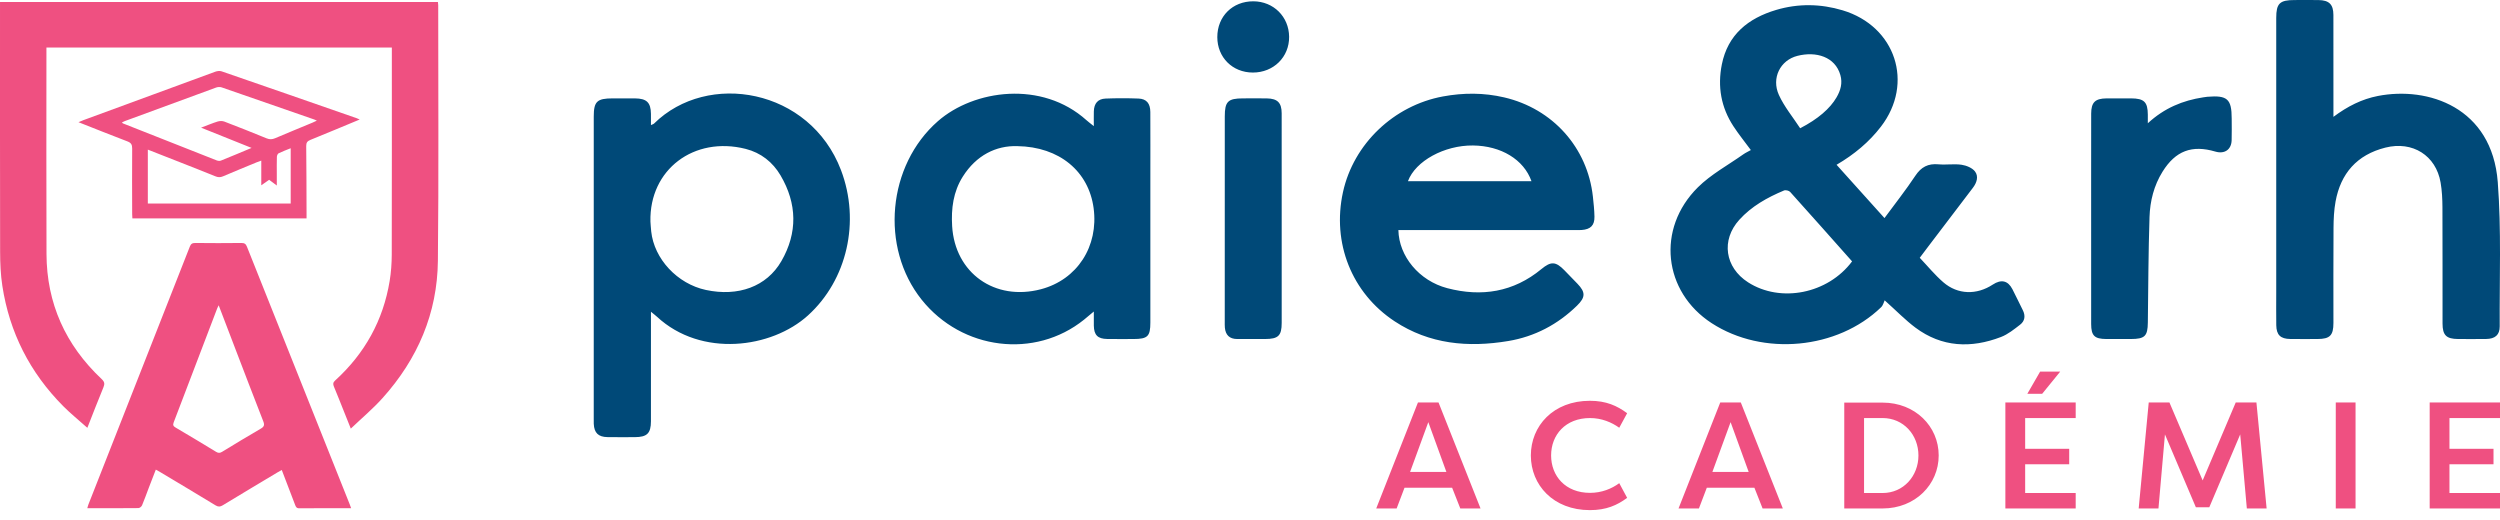 <svg width="250" height="52" viewBox="0 0 250 52" fill="none" xmlns="http://www.w3.org/2000/svg">
<path d="M242.968 50.846V40.247H250V41.805H244.946V44.879H249.351V46.424H244.946V49.301H250V50.846H242.968ZM235.555 50.846H233.577V40.247H235.555V50.846ZM219.585 50.725L216.494 43.441L215.846 50.846H213.868L214.873 40.247H216.943L220.266 48.044L223.573 40.247H225.642L226.662 50.846H224.684L224.021 43.441L220.93 50.725H219.585ZM206.024 37.157L204.215 39.382H202.732L204.015 37.157H206.024ZM200.537 50.846V40.247H207.569V41.805H202.516V44.879H206.92V46.424H202.516V49.301H207.569V50.846H200.537ZM188.26 41.805H186.405V49.301H188.26C190.346 49.301 191.844 47.604 191.844 45.546C191.844 43.486 190.346 41.805 188.26 41.805ZM188.26 50.846H184.427V40.261H188.26C191.52 40.261 193.869 42.638 193.869 45.546C193.869 48.452 191.52 50.846 188.26 50.846ZM173.06 42.214L171.237 47.196H174.869L173.06 42.214ZM167.853 50.846L172.025 40.247H174.08L178.283 50.846H176.259L175.44 48.771H170.681L169.892 50.846H167.853ZM158.989 40.079C160.627 40.079 161.709 40.578 162.714 41.321L161.925 42.775C161.167 42.23 160.163 41.805 159.004 41.805C156.547 41.805 155.111 43.486 155.111 45.546C155.111 47.604 156.547 49.286 159.004 49.286C160.163 49.286 161.167 48.877 161.925 48.317L162.714 49.786C161.709 50.528 160.627 51.012 158.989 51.012C155.327 51.012 153.085 48.498 153.085 45.546C153.085 42.593 155.327 40.079 158.989 40.079ZM142.831 42.214L141.008 47.196H144.639L142.831 42.214ZM137.623 50.846L141.795 40.247H143.852L148.054 50.846H146.03L145.212 48.771H140.452L139.664 50.846H137.623Z" fill="#EF5081"/>
<path d="M125.284 7.255C127.353 7.259 128.931 5.704 128.912 3.679C128.895 1.671 127.351 0.139 125.335 0.131C123.255 0.122 121.73 1.637 121.731 3.71C121.732 5.74 123.247 7.251 125.284 7.255ZM128.167 11.327C128.165 10.272 127.748 9.858 126.684 9.84C125.889 9.827 125.093 9.836 124.297 9.838C122.794 9.84 122.478 10.15 122.478 11.641C122.475 18.469 122.475 25.298 122.475 32.124C122.475 32.34 122.468 32.557 122.487 32.77C122.556 33.495 122.945 33.898 123.712 33.901C124.644 33.902 125.577 33.903 126.51 33.901C127.83 33.898 128.168 33.572 128.169 32.295C128.171 28.828 128.169 25.359 128.169 21.891C128.169 18.37 128.172 14.849 128.167 11.327ZM214.782 11.458C214.772 10.197 214.411 9.844 213.112 9.838C212.289 9.834 211.467 9.83 210.643 9.839C209.516 9.853 209.123 10.234 209.118 11.354C209.107 13.505 209.114 15.655 209.114 17.805C209.114 22.672 209.11 27.538 209.116 32.404C209.119 33.574 209.452 33.893 210.626 33.901C211.449 33.906 212.271 33.902 213.095 33.901C214.482 33.899 214.767 33.611 214.784 32.256C214.828 28.736 214.837 25.215 214.952 21.698C215.004 20.109 215.389 18.557 216.253 17.17C217.555 15.08 219.189 14.467 221.54 15.159C222.451 15.428 223.133 14.967 223.164 14.033C223.188 13.307 223.169 12.581 223.169 11.855C223.168 9.897 222.735 9.51 220.728 9.678C220.592 9.69 220.457 9.714 220.322 9.734C218.281 10.047 216.442 10.796 214.782 12.326C214.782 11.887 214.784 11.673 214.782 11.458ZM233.343 10.689C233.343 7.625 233.349 4.56 233.34 1.496C233.337 0.44 232.915 0.024 231.853 0.006C231.057 -0.006 230.262 0.004 229.466 0.004C227.965 0.005 227.624 0.337 227.623 1.799C227.623 10.938 227.623 20.078 227.623 29.217C227.623 30.319 227.61 31.422 227.627 32.522C227.642 33.496 228.051 33.888 229.034 33.899C229.938 33.91 230.844 33.904 231.75 33.901C232.99 33.896 233.34 33.549 233.343 32.304C233.345 29.131 233.328 25.96 233.352 22.788C233.358 21.905 233.399 21.01 233.557 20.144C234.069 17.35 235.688 15.479 238.539 14.761C241.263 14.075 243.595 15.551 244.06 18.253C244.201 19.068 244.24 19.908 244.244 20.737C244.262 24.608 244.249 28.48 244.254 32.35C244.255 33.526 244.634 33.894 245.817 33.901C246.749 33.904 247.682 33.911 248.614 33.898C249.504 33.887 249.975 33.495 249.97 32.638C249.943 27.829 250.142 23.001 249.777 18.215C249.206 10.726 242.802 8.621 237.792 9.596C236.186 9.91 234.766 10.623 233.343 11.685V10.689ZM140.795 18.117H153.147C152.379 15.949 150.097 14.576 147.297 14.548C144.44 14.519 141.549 16.095 140.795 18.117ZM139.838 23.007C139.891 25.625 141.911 28.078 144.728 28.817C148.162 29.718 151.356 29.208 154.142 26.906C155.1 26.114 155.574 26.139 156.444 27.032C156.879 27.478 157.315 27.926 157.748 28.376C158.564 29.224 158.557 29.73 157.698 30.568C155.778 32.441 153.488 33.657 150.822 34.103C146.807 34.774 142.942 34.422 139.464 32.131C135.166 29.297 133.184 24.286 134.299 19.207C135.358 14.384 139.38 10.553 144.295 9.644C146.348 9.265 148.39 9.266 150.414 9.738C155.282 10.872 158.753 14.769 159.289 19.661C159.362 20.328 159.433 20.997 159.446 21.667C159.461 22.539 159.058 22.935 158.162 23C157.916 23.017 157.669 23.007 157.422 23.007C151.854 23.007 146.285 23.007 140.716 23.007H139.838ZM101.721 14.613C99.608 14.548 97.63 15.525 96.283 17.656C95.321 19.178 95.11 20.861 95.214 22.611C95.493 27.301 99.478 30.139 104.094 28.923C107.718 27.968 109.876 24.642 109.361 20.806C108.87 17.16 105.972 14.675 101.721 14.613ZM109.382 31.151C108.968 31.497 108.688 31.738 108.4 31.97C103.487 35.917 96.203 35.019 92.166 29.969C87.986 24.739 88.745 16.525 93.799 12.11C97.403 8.963 104.194 8.016 108.648 12.022C108.839 12.194 109.051 12.348 109.382 12.613C109.382 12.02 109.371 11.574 109.384 11.128C109.406 10.344 109.788 9.886 110.559 9.857C111.655 9.813 112.756 9.813 113.851 9.855C114.651 9.886 115.027 10.341 115.033 11.202C115.044 13.407 115.036 15.612 115.036 17.817C115.036 22.63 115.038 27.444 115.036 32.257C115.035 33.638 114.766 33.899 113.354 33.902C112.476 33.903 111.598 33.911 110.72 33.898C109.772 33.884 109.4 33.507 109.383 32.564C109.375 32.146 109.382 31.726 109.382 31.151ZM65.043 22.152C65.057 22.334 65.078 22.737 65.12 23.136C65.412 25.896 67.733 28.381 70.584 28.995C73.808 29.687 76.663 28.671 78.138 26.114C79.773 23.28 79.717 20.367 78.055 17.54C77.275 16.215 76.096 15.277 74.571 14.89C69.404 13.584 64.924 16.952 65.043 22.152ZM65.095 31.175V33.255C65.095 36.212 65.097 39.169 65.094 42.125C65.091 43.339 64.703 43.711 63.472 43.715C62.568 43.717 61.662 43.725 60.757 43.711C59.831 43.699 59.417 43.291 59.376 42.379C59.369 42.218 59.374 42.056 59.374 41.895C59.374 31.817 59.374 21.738 59.375 11.659C59.375 10.147 59.697 9.839 61.267 9.838C62.008 9.838 62.748 9.834 63.489 9.839C64.667 9.849 65.077 10.244 65.094 11.382C65.099 11.73 65.095 12.078 65.095 12.507C65.241 12.438 65.344 12.416 65.406 12.355C70.76 7.069 80.986 8.847 84.097 17.006C86.056 22.145 84.706 28.004 80.797 31.543C77.155 34.841 70.129 35.778 65.701 31.677C65.562 31.549 65.41 31.434 65.095 31.175ZM180.016 12.825C181.803 11.903 183.011 10.849 183.656 9.735C184.061 9.037 184.269 8.314 184.036 7.502C183.51 5.672 181.613 5.115 179.751 5.583C178.017 6.017 177.124 7.814 177.89 9.497C178.423 10.67 179.283 11.702 180.016 12.825ZM185.208 26.138C183.124 23.794 181.078 21.481 179.01 19.187C178.894 19.059 178.56 18.981 178.401 19.049C176.725 19.749 175.15 20.629 173.928 21.981C172.086 24.016 172.49 26.743 174.805 28.23C178.05 30.313 182.783 29.389 185.208 26.138ZM183.656 16.478C185.273 18.276 186.828 20.005 188.448 21.807C189.514 20.358 190.584 19.007 191.533 17.577C192.113 16.702 192.804 16.334 193.854 16.432C194.614 16.503 195.4 16.366 196.153 16.475C196.636 16.546 197.226 16.787 197.501 17.147C197.876 17.642 197.683 18.266 197.285 18.785C195.788 20.741 194.302 22.705 192.813 24.666C192.552 25.011 192.294 25.356 191.975 25.779C192.762 26.606 193.483 27.494 194.338 28.232C195.775 29.474 197.668 29.514 199.276 28.459C200.123 27.904 200.791 28.054 201.24 28.917C201.599 29.611 201.928 30.32 202.28 31.016C202.561 31.572 202.495 32.096 202.01 32.469C201.412 32.929 200.796 33.431 200.101 33.698C197.101 34.851 194.188 34.732 191.547 32.766C190.549 32.022 189.678 31.117 188.466 30.033C188.383 30.2 188.314 30.528 188.111 30.724C183.742 34.946 176.302 35.642 171.175 32.322C166.325 29.181 165.616 22.867 169.787 18.733C171.095 17.437 172.793 16.521 174.32 15.441C174.557 15.273 174.827 15.152 175.085 15.006C174.481 14.186 173.869 13.431 173.342 12.625C172.102 10.728 171.743 8.657 172.183 6.448C172.777 3.466 174.813 1.83 177.615 0.993C179.816 0.338 182.066 0.371 184.263 1.032C189.569 2.625 191.432 8.324 188.093 12.665C186.907 14.207 185.434 15.437 183.656 16.478Z" fill="#004978"/>
<path d="M14.783 20.351V14.962C15.862 15.385 16.906 15.793 17.948 16.205C19.147 16.677 20.347 17.145 21.54 17.631C21.808 17.741 22.032 17.75 22.304 17.632C23.418 17.153 24.542 16.696 25.664 16.233C25.798 16.178 25.935 16.131 26.128 16.06V18.529C26.437 18.313 26.672 18.15 26.915 17.98C27.151 18.156 27.376 18.325 27.68 18.552V17.361C27.68 16.8 27.67 16.24 27.688 15.679C27.692 15.557 27.767 15.376 27.865 15.328C28.236 15.144 28.63 15.003 29.069 14.824V20.351H14.783ZM25.157 14.791C24.084 15.239 23.091 15.659 22.09 16.061C21.971 16.11 21.79 16.088 21.662 16.037C18.538 14.81 15.414 13.574 12.292 12.339C12.266 12.328 12.248 12.3 12.19 12.251C12.299 12.197 12.391 12.142 12.491 12.105C15.53 10.986 18.569 9.865 21.612 8.755C21.777 8.695 22.001 8.681 22.165 8.737C25.257 9.801 28.344 10.877 31.432 11.952C31.501 11.975 31.566 12.01 31.685 12.063C31.514 12.142 31.384 12.21 31.249 12.265C30.003 12.784 28.754 13.291 27.514 13.822C27.214 13.949 26.96 13.958 26.657 13.833C25.256 13.259 23.849 12.698 22.434 12.158C22.239 12.082 21.971 12.089 21.765 12.152C21.237 12.317 20.725 12.534 20.108 12.766C21.837 13.46 23.46 14.11 25.157 14.791ZM35.681 11.825C31.176 10.257 26.672 8.688 22.162 7.134C21.976 7.07 21.72 7.101 21.527 7.171C17.132 8.777 12.741 10.394 8.35 12.011C8.203 12.065 8.06 12.131 7.849 12.219C9.528 12.881 11.127 13.525 12.738 14.137C13.108 14.278 13.221 14.463 13.217 14.85C13.199 17.034 13.213 19.221 13.217 21.407C13.219 21.561 13.233 21.717 13.239 21.841H30.655C30.655 21.663 30.657 21.547 30.655 21.431C30.648 19.157 30.648 16.882 30.622 14.609C30.618 14.271 30.726 14.115 31.038 13.99C32.663 13.332 34.28 12.652 35.968 11.952C35.816 11.883 35.75 11.848 35.681 11.825ZM23.466 34.707C24.418 37.187 25.362 39.67 26.332 42.144C26.474 42.507 26.407 42.676 26.069 42.871C24.774 43.62 23.495 44.398 22.218 45.177C21.997 45.312 21.841 45.324 21.613 45.185C20.272 44.365 18.923 43.561 17.571 42.762C17.343 42.628 17.261 42.518 17.368 42.24C18.829 38.437 20.275 34.628 21.727 30.821C21.757 30.742 21.802 30.666 21.868 30.528C22.416 31.96 22.939 33.334 23.466 34.707ZM34.976 50.444C31.548 41.855 28.119 33.266 24.696 24.674C24.588 24.401 24.455 24.294 24.142 24.298C22.605 24.317 21.068 24.316 19.531 24.298C19.223 24.296 19.089 24.387 18.979 24.669C15.605 33.263 12.223 41.854 8.843 50.445C8.799 50.557 8.773 50.677 8.73 50.821C10.469 50.821 12.157 50.828 13.845 50.809C13.97 50.807 14.153 50.656 14.205 50.532C14.447 49.961 14.652 49.375 14.873 48.795C15.103 48.193 15.339 47.591 15.582 46.961C15.771 47.068 15.913 47.145 16.052 47.228C17.89 48.328 19.73 49.422 21.557 50.536C21.828 50.7 22.015 50.688 22.277 50.528C24.08 49.431 25.893 48.35 27.705 47.265C27.852 47.175 28.003 47.094 28.176 46.997C28.634 48.194 29.074 49.337 29.509 50.483C29.585 50.685 29.652 50.832 29.934 50.829C31.637 50.814 33.34 50.821 35.113 50.821C35.056 50.661 35.019 50.551 34.976 50.444ZM39.184 4.755H4.643V5.277C4.643 11.983 4.624 18.689 4.65 25.396C4.668 30.326 6.542 34.499 10.167 37.909C10.458 38.185 10.486 38.385 10.344 38.73C9.802 40.039 9.296 41.36 8.735 42.782C7.897 42.033 7.071 41.368 6.329 40.622C2.98 37.252 0.942 33.228 0.233 28.579C0.062 27.46 0.014 26.314 0.012 25.181C-0.007 17.012 0.002 8.844 0.001 0.675V0.201H43.793C43.804 0.317 43.822 0.417 43.822 0.518C43.819 9.041 43.879 17.565 43.789 26.086C43.733 31.317 41.771 35.902 38.245 39.818C37.294 40.876 36.192 41.801 35.08 42.862C34.804 42.172 34.587 41.628 34.37 41.085C34.044 40.275 33.729 39.462 33.391 38.659C33.287 38.408 33.295 38.248 33.516 38.048C36.487 35.345 38.318 32.029 38.965 28.106C39.108 27.235 39.172 26.344 39.175 25.461C39.191 18.695 39.184 11.931 39.184 5.165V4.755Z" fill="#EF5081"/>
</svg>
